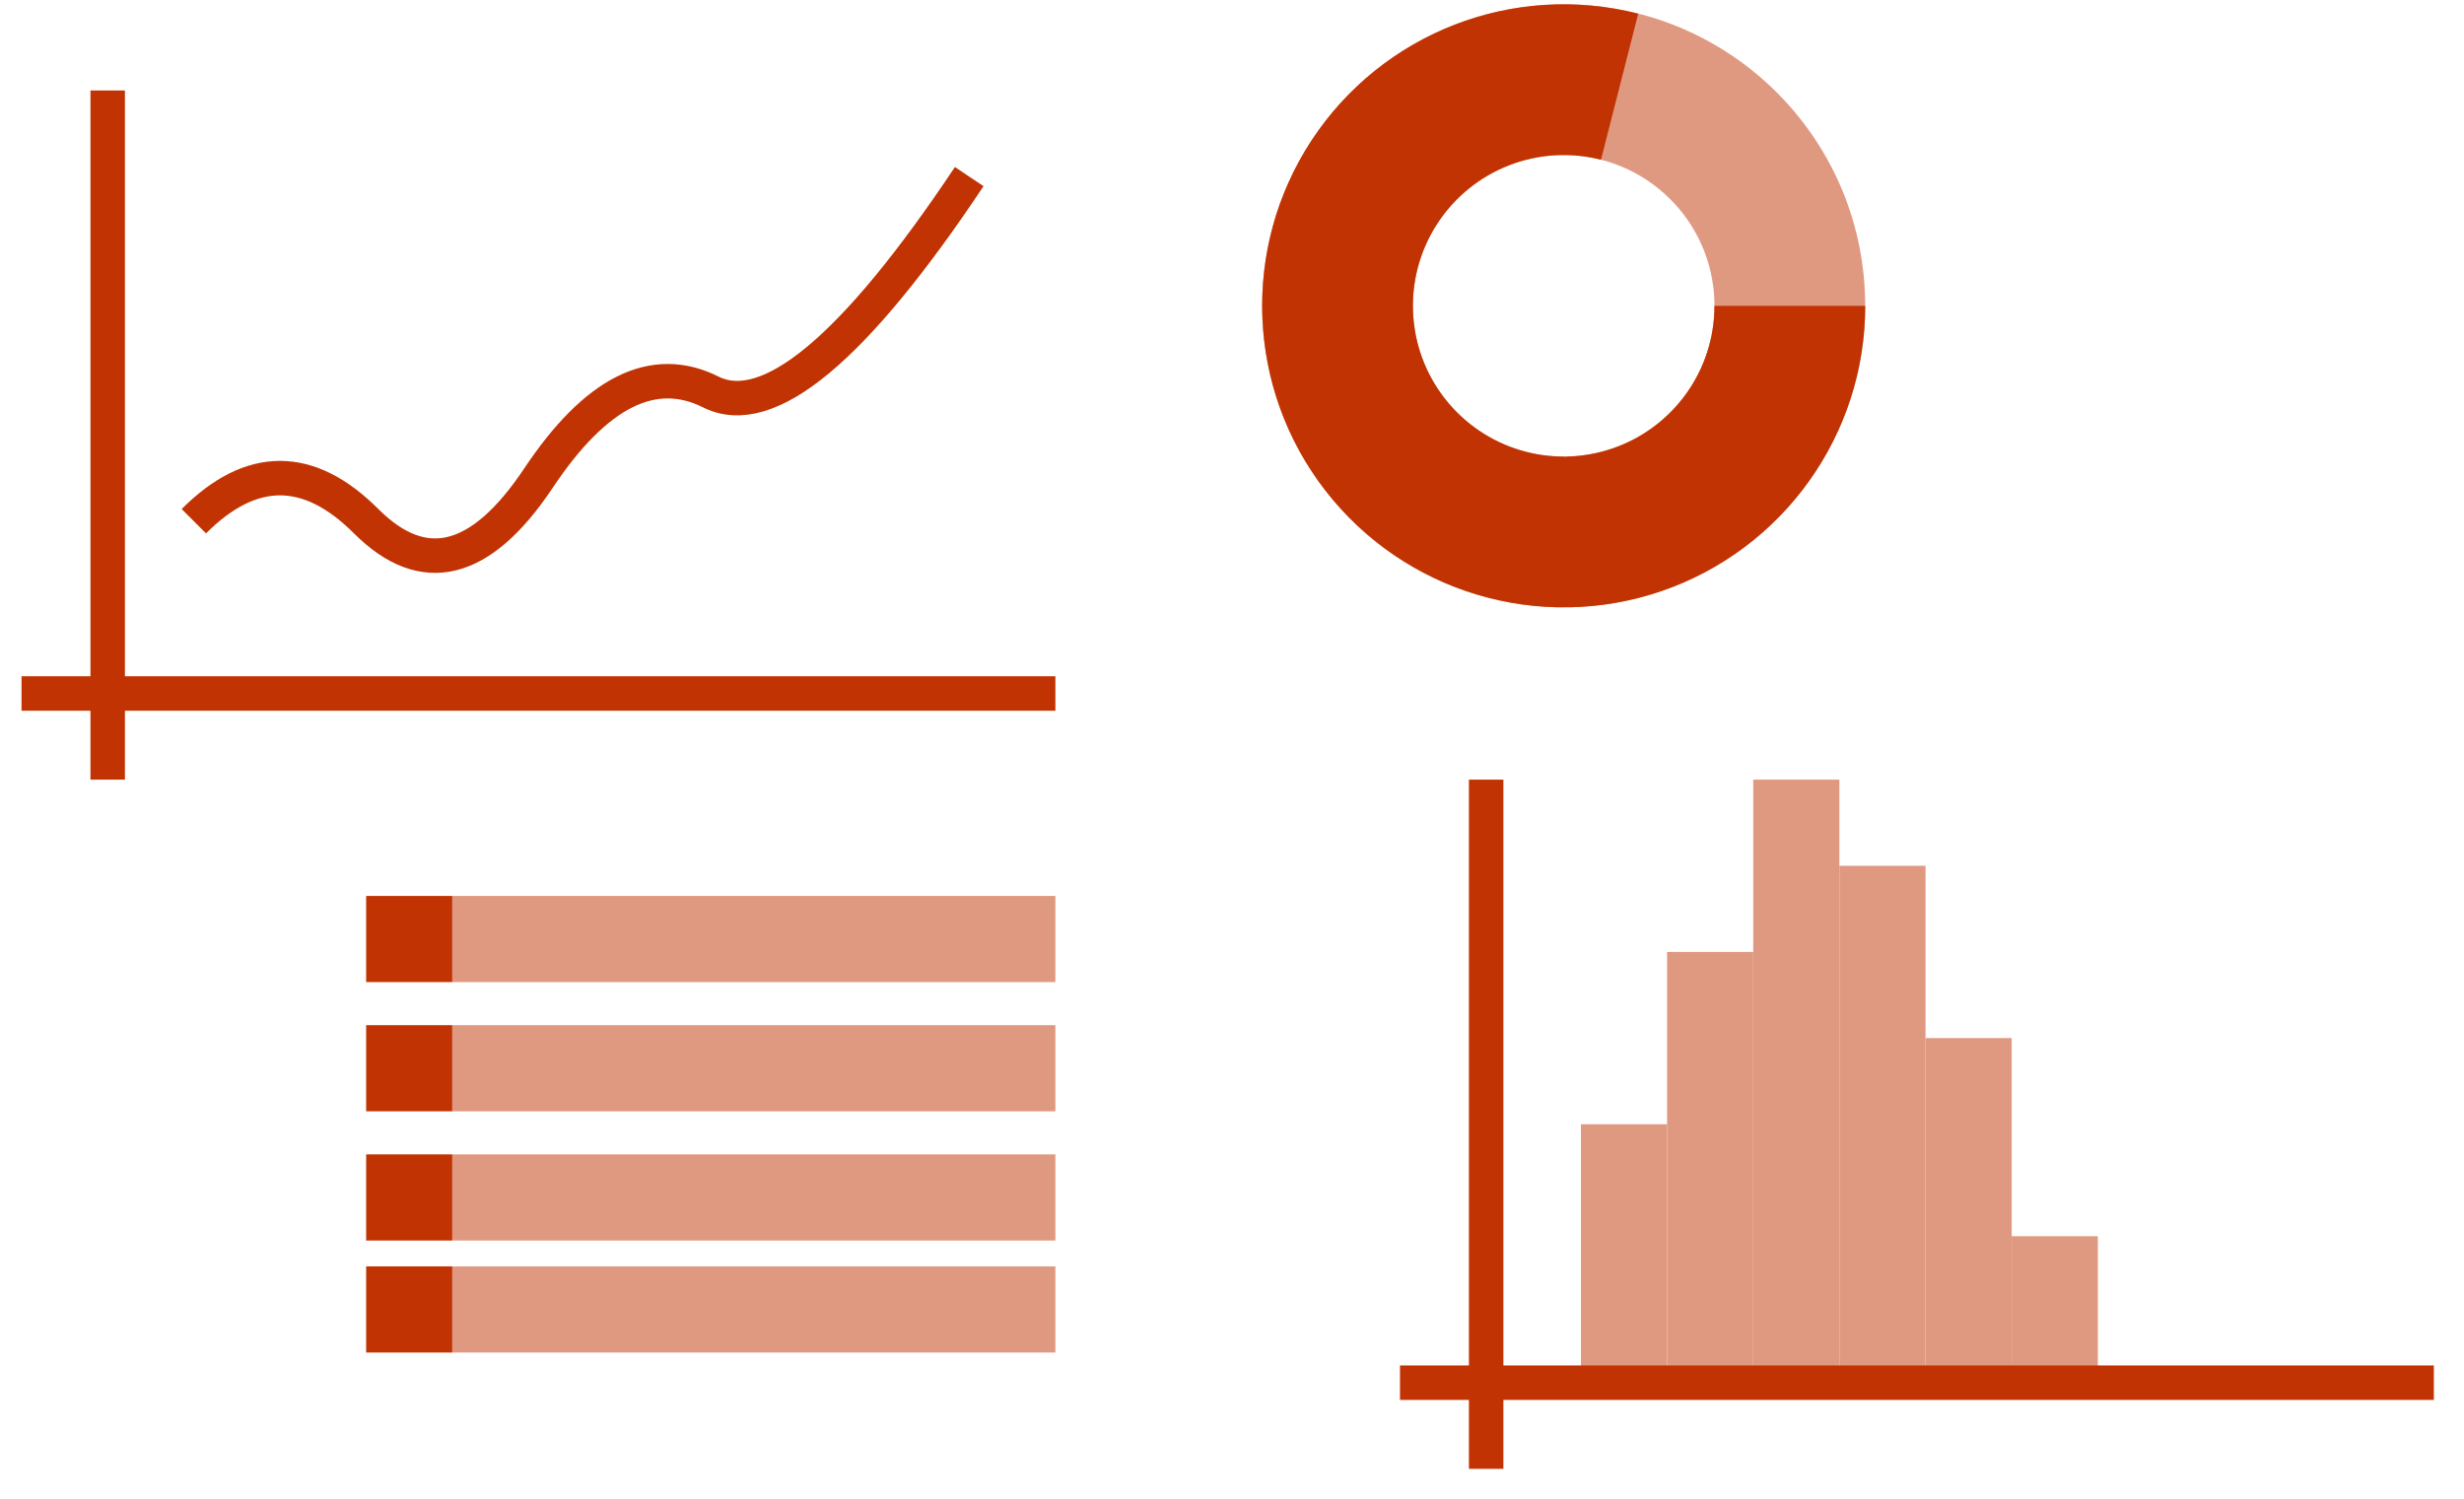 <?xml version="1.0" encoding="UTF-8"?>
<!DOCTYPE svg PUBLIC "-//W3C//DTD SVG 1.1//EN" "http://www.w3.org/Graphics/SVG/1.1/DTD/svg11.dtd">
<svg xmlns="http://www.w3.org/2000/svg" xmlns:xlink="http://www.w3.org/1999/xlink" version="1.1" width="286px" height="174px" viewBox="-0.5 -0.5 286 174"><defs/><g><path d="M 12 90 L 12 10" fill="none" stroke="#c13302" stroke-width="4" stroke-miterlimit="10" pointer-events="stroke"/><path d="M 2 80 L 122 80" fill="none" stroke="#c13302" stroke-width="4" stroke-miterlimit="10" pointer-events="stroke"/><path d="M 22 60 Q 32 50 42 60 Q 52 70 62 55 Q 72 40 82 45 Q 92 50 112 20" fill="none" stroke="#c13302" stroke-width="4" stroke-miterlimit="10" pointer-events="stroke"/><path d="M 216 35 C 216 54.25 200.45 69.89 181.2 70 C 161.95 70.11 146.22 54.65 146 35.4 C 145.78 16.15 161.15 0.33 180.4 0.01 C 199.65 -0.32 215.55 14.96 215.99 34.2 L 198.5 34.6 C 198.28 24.98 190.33 17.34 180.7 17.5 C 171.08 17.67 163.39 25.57 163.5 35.2 C 163.61 44.82 171.47 52.55 181.1 52.5 C 190.73 52.45 198.5 44.63 198.5 35 Z" fill="#e09981" stroke="none" transform="rotate(90,181,35)" pointer-events="none"/><path d="M 216 35 C 216 49.96 206.5 63.26 192.35 68.11 C 178.2 72.96 162.54 68.28 153.36 56.47 C 144.19 44.66 143.53 28.33 151.72 15.82 C 159.92 3.31 175.16 -2.61 189.65 1.09 L 185.33 18.04 C 178.08 16.19 170.46 19.15 166.36 25.41 C 162.26 31.66 162.59 39.83 167.18 45.74 C 171.77 51.64 179.6 53.98 186.67 51.55 C 193.75 49.13 198.5 42.48 198.5 35 Z" fill="#c13302" stroke="none" pointer-events="none"/><rect x="203" y="90" width="10" height="70" fill="#e09981" stroke="none" pointer-events="none"/><path d="M 172 170 L 172 90" fill="none" stroke="#c13302" stroke-width="4" stroke-miterlimit="10" pointer-events="none"/><rect x="213" y="100" width="10" height="60" fill="#e09981" stroke="none" pointer-events="none"/><rect x="193" y="110" width="10" height="50" fill="#e09981" stroke="none" pointer-events="none"/><rect x="183" y="130" width="10" height="30" fill="#e09981" stroke="none" pointer-events="none"/><rect x="223" y="120" width="10" height="40" fill="#e09981" stroke="none" pointer-events="none"/><rect x="233" y="143" width="10" height="17" fill="#e09981" stroke="none" pointer-events="none"/><path d="M 162 160 L 282 160" fill="none" stroke="#c13302" stroke-width="4" stroke-miterlimit="10" pointer-events="none"/><rect x="42" y="103.5" width="10" height="10" fill="#c13302" stroke="none" pointer-events="none"/><rect x="52" y="103.5" width="70" height="10" fill="#e09981" stroke="none" pointer-events="none"/><rect x="42" y="118.5" width="10" height="10" fill="#c13302" stroke="none" pointer-events="none"/><rect x="52" y="118.5" width="70" height="10" fill="#e09981" stroke="none" pointer-events="none"/><rect x="42" y="133.5" width="10" height="10" fill="#c13302" stroke="none" pointer-events="none"/><rect x="52" y="133.5" width="70" height="10" fill="#e09981" stroke="none" pointer-events="none"/><rect x="42" y="146.5" width="10" height="10" fill="#c13302" stroke="none" pointer-events="none"/><rect x="52" y="146.5" width="70" height="10" fill="#e09981" stroke="none" pointer-events="none"/></g></svg>